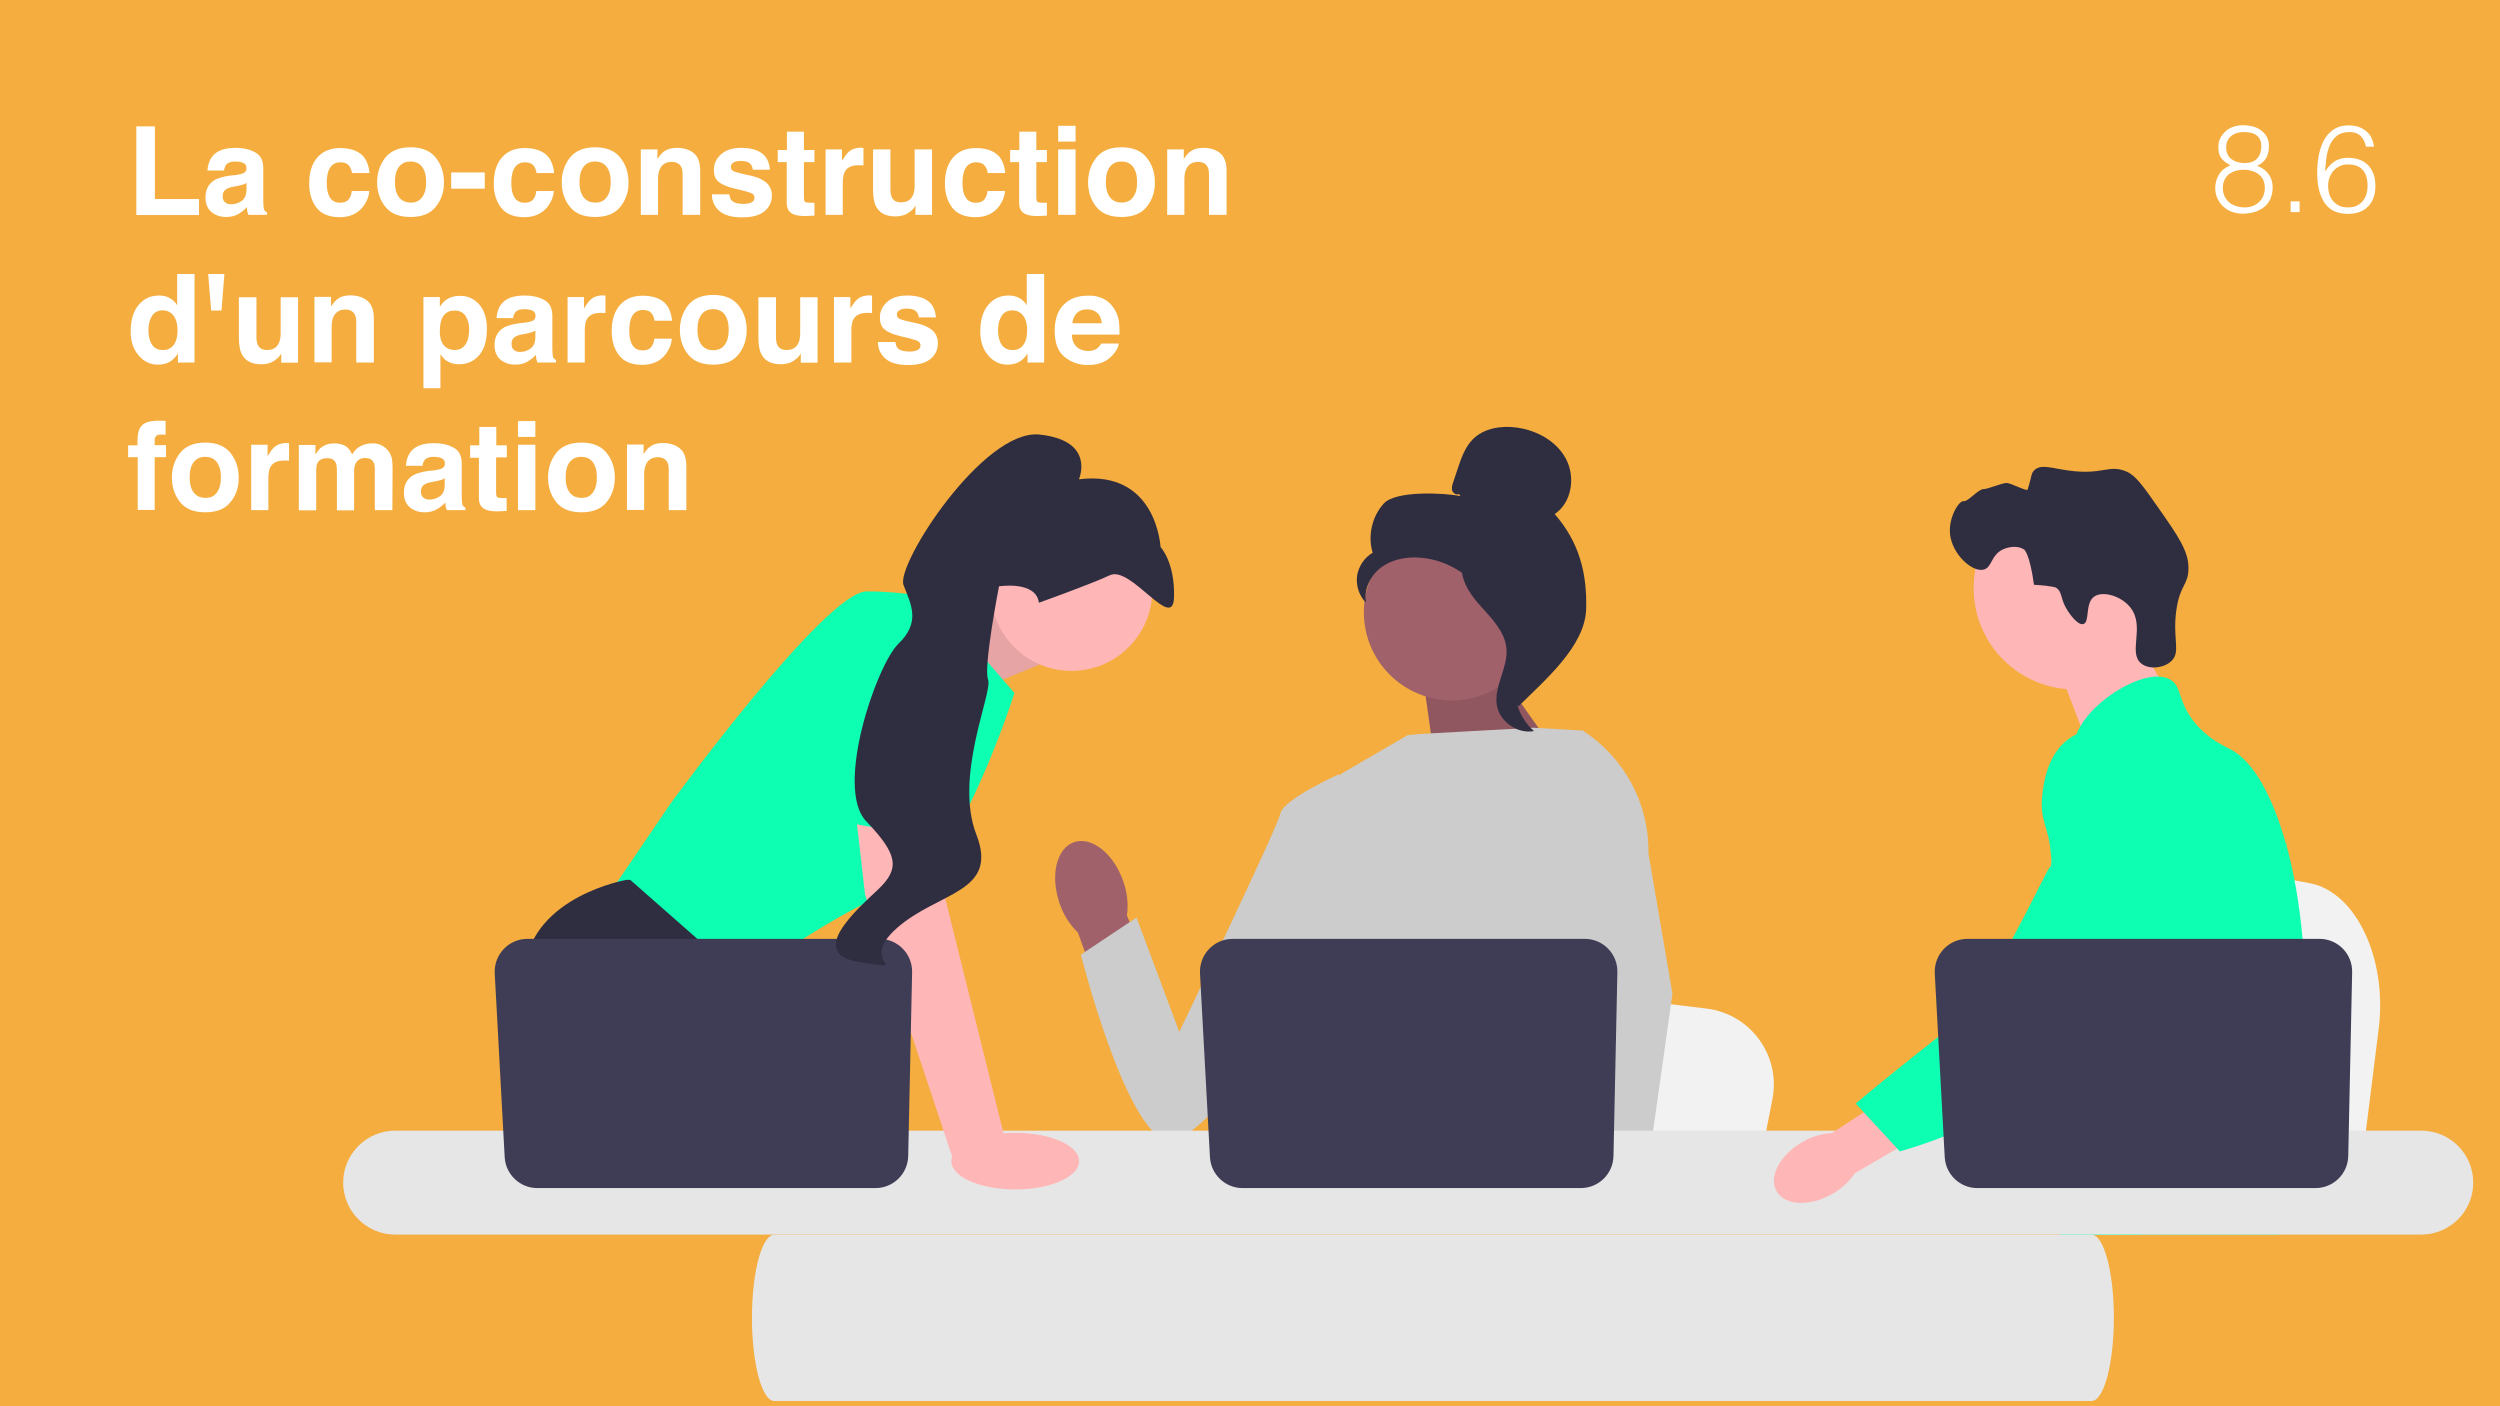 <?xml version="1.0" encoding="UTF-8"?>
<!-- Generator: Adobe Illustrator 27.4.1, SVG Export Plug-In . SVG Version: 6.00 Build 0)  -->
<svg xmlns="http://www.w3.org/2000/svg" xmlns:xlink="http://www.w3.org/1999/xlink" version="1.1" id="Calque_1" x="0px" y="0px" viewBox="0 0 1280 720" style="enable-background:new 0 0 1280 720;" xml:space="preserve">
<style type="text/css">
	.st0{fill:#F4AD3E;}
	.st1{fill:#FFFFFF;}
	.st2{fill:#F2F2F2;}
	.st3{fill:#FFB6B6;}
	.st4{fill:#2F2E41;}
	.st5{fill:#0DFFB2;}
	.st6{fill:#E6E6E6;}
	.st7{opacity:0.1;enable-background:new    ;}
	.st8{fill:#A0616A;}
	.st9{fill:#CCCCCC;}
	.st10{fill:#3F3D56;}
</style>
<rect class="st0" width="1280" height="720"></rect>
<g>
	<path class="st1" d="M69.8,64.7h9.5v37.2h22.6v8.2H69.8V64.7z"></path>
	<path class="st1" d="M120.8,89.6c1.6-0.2,2.8-0.5,3.5-0.8c1.3-0.5,1.9-1.4,1.9-2.5c0-1.4-0.5-2.3-1.5-2.8c-1-0.5-2.4-0.8-4.3-0.8   c-2.1,0-3.6,0.5-4.5,1.5c-0.6,0.8-1,1.8-1.2,3.1h-8.5c0.2-2.9,1-5.3,2.5-7.2c2.3-3,6.3-4.4,12-4.4c3.7,0,7,0.7,9.8,2.2   c2.9,1.5,4.3,4.2,4.3,8.2v15.4c0,1.1,0,2.4,0.1,3.9c0.1,1.1,0.2,1.9,0.5,2.3c0.3,0.4,0.7,0.7,1.3,1v1.3h-9.5   c-0.3-0.7-0.5-1.3-0.6-1.9c-0.1-0.6-0.2-1.3-0.2-2c-1.2,1.3-2.6,2.4-4.2,3.4c-1.9,1.1-4,1.6-6.4,1.6c-3.1,0-5.6-0.9-7.6-2.6   c-2-1.7-3-4.2-3-7.4c0-4.1,1.6-7.1,4.8-9c1.8-1,4.3-1.7,7.7-2.2L120.8,89.6z M126.2,93.7c-0.6,0.3-1.1,0.6-1.7,0.8   c-0.6,0.2-1.4,0.4-2.4,0.6l-2,0.4c-1.9,0.3-3.2,0.7-4,1.2c-1.4,0.8-2.1,2-2.1,3.7c0,1.5,0.4,2.6,1.3,3.2c0.8,0.7,1.9,1,3.1,1   c1.9,0,3.7-0.6,5.3-1.7c1.6-1.1,2.5-3.1,2.5-6.1V93.7z"></path>
	<path class="st1" d="M180.2,88.5c-0.2-1.3-0.6-2.4-1.3-3.4c-1-1.4-2.5-2-4.6-2c-3,0-5,1.5-6.1,4.4c-0.6,1.6-0.9,3.6-0.9,6.2   c0,2.5,0.3,4.4,0.9,5.9c1,2.8,3,4.2,5.9,4.2c2.1,0,3.5-0.6,4.4-1.7s1.4-2.5,1.6-4.3h9c-0.2,2.7-1.2,5.2-2.9,7.6   c-2.8,3.8-6.8,5.8-12.2,5.8s-9.4-1.6-11.9-4.8s-3.8-7.3-3.8-12.4c0-5.8,1.4-10.2,4.2-13.4c2.8-3.2,6.7-4.8,11.6-4.8   c4.2,0,7.7,0.9,10.3,2.8c2.7,1.9,4.3,5.2,4.8,10H180.2z"></path>
	<path class="st1" d="M223.1,105.9c-2.8,3.5-7.1,5.2-12.9,5.2c-5.8,0-10.1-1.7-12.9-5.2c-2.8-3.5-4.2-7.7-4.2-12.6   c0-4.8,1.4-9,4.2-12.6c2.8-3.5,7.1-5.3,12.9-5.3c5.8,0,10.1,1.8,12.9,5.3c2.8,3.5,4.2,7.7,4.2,12.6   C227.4,98.2,225.9,102.4,223.1,105.9z M216.1,101c1.4-1.8,2.1-4.4,2.1-7.8s-0.7-5.9-2.1-7.8c-1.4-1.8-3.3-2.7-5.9-2.7   c-2.6,0-4.5,0.9-5.9,2.7c-1.4,1.8-2.1,4.4-2.1,7.8s0.7,5.9,2.1,7.8c1.4,1.8,3.4,2.7,5.9,2.7C212.8,103.8,214.7,102.9,216.1,101z"></path>
	<path class="st1" d="M231,88.3h17.2v8.3H231V88.3z"></path>
	<path class="st1" d="M274.7,88.5c-0.2-1.3-0.6-2.4-1.3-3.4c-1-1.4-2.5-2-4.6-2c-3,0-5,1.5-6.1,4.4c-0.6,1.6-0.9,3.6-0.9,6.2   c0,2.5,0.3,4.4,0.9,5.9c1,2.8,3,4.2,5.9,4.2c2.1,0,3.5-0.6,4.4-1.7s1.4-2.5,1.6-4.3h9c-0.2,2.7-1.2,5.2-2.9,7.6   c-2.8,3.8-6.8,5.8-12.2,5.8s-9.4-1.6-11.9-4.8s-3.8-7.3-3.8-12.4c0-5.8,1.4-10.2,4.2-13.4c2.8-3.2,6.7-4.8,11.6-4.8   c4.2,0,7.7,0.9,10.3,2.8c2.7,1.9,4.3,5.2,4.8,10H274.7z"></path>
	<path class="st1" d="M317.6,105.9c-2.8,3.5-7.1,5.2-12.9,5.2c-5.8,0-10.1-1.7-12.9-5.2c-2.8-3.5-4.2-7.7-4.2-12.6   c0-4.8,1.4-9,4.2-12.6c2.8-3.5,7.1-5.3,12.9-5.3c5.8,0,10.1,1.8,12.9,5.3c2.8,3.5,4.2,7.7,4.2,12.6   C321.9,98.2,320.4,102.4,317.6,105.9z M310.6,101c1.4-1.8,2.1-4.4,2.1-7.8s-0.7-5.9-2.1-7.8c-1.4-1.8-3.3-2.7-5.9-2.7   c-2.6,0-4.5,0.9-5.9,2.7c-1.4,1.8-2.1,4.4-2.1,7.8s0.7,5.9,2.1,7.8c1.4,1.8,3.4,2.7,5.9,2.7C307.3,103.8,309.2,102.9,310.6,101z"></path>
	<path class="st1" d="M355.2,78.4c2.2,1.8,3.3,4.8,3.3,9V110h-9V89.6c0-1.8-0.2-3.1-0.7-4.1c-0.9-1.7-2.5-2.6-4.9-2.6   c-3,0-5,1.3-6.1,3.8c-0.6,1.3-0.9,3-0.9,5.1V110h-8.8V76.5h8.5v4.9c1.1-1.7,2.2-3,3.2-3.7c1.8-1.4,4.1-2,6.8-2   C350.1,75.7,353,76.6,355.2,78.4z"></path>
	<path class="st1" d="M373.4,99.3c0.2,1.6,0.6,2.7,1.2,3.3c1.1,1.2,3.1,1.8,6.1,1.8c1.7,0,3.1-0.3,4.1-0.8c1-0.5,1.5-1.3,1.5-2.3   c0-1-0.4-1.7-1.2-2.2c-0.8-0.5-3.9-1.4-9.2-2.6c-3.8-0.9-6.5-2.1-8.1-3.5c-1.6-1.4-2.3-3.4-2.3-6c0-3.1,1.2-5.8,3.7-8   c2.4-2.2,5.9-3.3,10.3-3.3c4.2,0,7.6,0.8,10.2,2.5s4.2,4.6,4.5,8.7h-8.8c-0.1-1.1-0.4-2-1-2.7c-1-1.2-2.6-1.8-4.9-1.8   c-1.9,0-3.3,0.3-4.1,0.9s-1.2,1.3-1.2,2.1c0,1,0.4,1.7,1.3,2.2c0.9,0.5,3.9,1.3,9.2,2.4c3.5,0.8,6.1,2.1,7.9,3.7   c1.7,1.7,2.6,3.8,2.6,6.3c0,3.3-1.2,6-3.7,8.1c-2.5,2.1-6.3,3.2-11.5,3.2c-5.3,0-9.2-1.1-11.7-3.3c-2.5-2.2-3.8-5.1-3.8-8.5H373.4z   "></path>
	<path class="st1" d="M398.2,83v-6.2h4.7v-9.4h8.7v9.4h5.4V83h-5.4v17.7c0,1.4,0.2,2.2,0.5,2.6c0.3,0.3,1.4,0.5,3.2,0.5   c0.3,0,0.5,0,0.8,0s0.6,0,0.9,0v6.6l-4.2,0.2c-4.1,0.1-7-0.6-8.5-2.2c-1-1-1.5-2.6-1.5-4.6V83H398.2z"></path>
	<path class="st1" d="M441.3,75.7c0.1,0,0.4,0,0.8,0v9c-0.6-0.1-1-0.1-1.5-0.1c-0.4,0-0.8,0-1,0c-3.5,0-5.9,1.1-7.1,3.4   c-0.7,1.3-1,3.3-1,6v16h-8.8V76.5h8.4v5.8c1.4-2.2,2.5-3.8,3.5-4.6c1.6-1.4,3.8-2.1,6.4-2.1C441,75.7,441.1,75.7,441.3,75.7z"></path>
	<path class="st1" d="M455.9,76.5v20.2c0,1.9,0.2,3.3,0.7,4.3c0.8,1.7,2.4,2.6,4.7,2.6c3,0,5-1.2,6.1-3.6c0.6-1.3,0.9-3,0.9-5.2   V76.5h8.9V110h-8.5v-4.7c-0.1,0.1-0.3,0.4-0.6,0.9s-0.7,1-1.2,1.4c-1.4,1.2-2.7,2.1-4,2.5s-2.8,0.7-4.5,0.7c-4.9,0-8.3-1.8-10-5.4   c-1-2-1.4-4.9-1.4-8.7V76.5H455.9z"></path>
	<path class="st1" d="M505.7,88.5c-0.2-1.3-0.6-2.4-1.3-3.4c-1-1.4-2.5-2-4.6-2c-3,0-5,1.5-6.1,4.4c-0.6,1.6-0.9,3.6-0.9,6.2   c0,2.5,0.3,4.4,0.9,5.9c1,2.8,3,4.2,5.9,4.2c2.1,0,3.5-0.6,4.4-1.7s1.4-2.5,1.6-4.3h9c-0.2,2.7-1.2,5.2-2.9,7.6   c-2.8,3.8-6.8,5.8-12.2,5.8c-5.4,0-9.4-1.6-11.9-4.8c-2.5-3.2-3.8-7.3-3.8-12.4c0-5.8,1.4-10.2,4.2-13.4s6.7-4.8,11.6-4.8   c4.2,0,7.7,0.9,10.3,2.8c2.7,1.9,4.3,5.2,4.8,10H505.7z"></path>
	<path class="st1" d="M517.2,83v-6.2h4.7v-9.4h8.7v9.4h5.4V83h-5.4v17.7c0,1.4,0.2,2.2,0.5,2.6c0.3,0.3,1.4,0.5,3.2,0.5   c0.3,0,0.5,0,0.8,0s0.6,0,0.9,0v6.6l-4.2,0.2c-4.1,0.1-7-0.6-8.5-2.2c-1-1-1.5-2.6-1.5-4.6V83H517.2z"></path>
	<path class="st1" d="M550.7,72.5h-8.9v-8.1h8.9V72.5z M541.8,76.5h8.9V110h-8.9V76.5z"></path>
	<path class="st1" d="M587.1,105.9c-2.8,3.5-7.1,5.2-12.9,5.2s-10.1-1.7-12.9-5.2c-2.8-3.5-4.2-7.7-4.2-12.6c0-4.8,1.4-9,4.2-12.6   c2.8-3.5,7.1-5.3,12.9-5.3s10.1,1.8,12.9,5.3c2.8,3.5,4.2,7.7,4.2,12.6C591.4,98.2,589.9,102.4,587.1,105.9z M580.1,101   c1.4-1.8,2.1-4.4,2.1-7.8s-0.7-5.9-2.1-7.8c-1.4-1.8-3.3-2.7-5.9-2.7s-4.5,0.9-5.9,2.7c-1.4,1.8-2.1,4.4-2.1,7.8s0.7,5.9,2.1,7.8   c1.4,1.8,3.4,2.7,5.9,2.7S578.7,102.9,580.1,101z"></path>
	<path class="st1" d="M624.7,78.4c2.2,1.8,3.3,4.8,3.3,9V110h-9V89.6c0-1.8-0.2-3.1-0.7-4.1c-0.9-1.7-2.5-2.6-4.9-2.6   c-3,0-5,1.3-6.1,3.8c-0.6,1.3-0.9,3-0.9,5.1V110h-8.8V76.5h8.5v4.9c1.1-1.7,2.2-3,3.2-3.7c1.8-1.4,4.1-2,6.8-2   C619.7,75.7,622.5,76.6,624.7,78.4z"></path>
	<path class="st1" d="M86.9,152.6c1.6,0.9,2.9,2.1,3.8,3.7v-16h8.9v45.3h-8.5V181c-1.3,2-2.7,3.4-4.3,4.3s-3.6,1.4-6,1.4   c-3.9,0-7.2-1.6-9.9-4.8c-2.7-3.2-4-7.2-4-12.2c0-5.7,1.3-10.2,4-13.5s6.2-4.9,10.6-4.9C83.5,151.3,85.3,151.7,86.9,152.6z    M89,176.5c1.3-1.8,1.9-4.2,1.9-7.2c0-4.1-1-7-3.1-8.8c-1.3-1.1-2.7-1.6-4.4-1.6c-2.6,0-4.4,1-5.6,2.9c-1.2,1.9-1.8,4.3-1.8,7.2   c0,3.1,0.6,5.6,1.8,7.4c1.2,1.9,3.1,2.8,5.6,2.8C85.8,179.3,87.7,178.3,89,176.5z"></path>
	<path class="st1" d="M114.9,140.3l-1.5,18.7h-5.3l-1.5-18.7H114.9z"></path>
	<path class="st1" d="M131.3,152.1v20.2c0,1.9,0.2,3.3,0.7,4.3c0.8,1.7,2.4,2.6,4.7,2.6c3,0,5-1.2,6.1-3.6c0.6-1.3,0.9-3,0.9-5.2   v-18.2h8.9v33.5H144v-4.7c-0.1,0.1-0.3,0.4-0.6,0.9c-0.3,0.5-0.7,1-1.2,1.4c-1.4,1.2-2.7,2.1-4,2.5c-1.3,0.5-2.8,0.7-4.5,0.7   c-4.9,0-8.3-1.8-10-5.4c-1-2-1.4-4.9-1.4-8.7v-20.2H131.3z"></path>
	<path class="st1" d="M188.1,154c2.2,1.8,3.3,4.8,3.3,9v22.6h-9v-20.4c0-1.8-0.2-3.1-0.7-4.1c-0.9-1.7-2.5-2.6-4.9-2.6   c-3,0-5,1.3-6.1,3.8c-0.6,1.3-0.9,3-0.9,5.1v18.1h-8.8v-33.5h8.5v4.9c1.1-1.7,2.2-3,3.2-3.7c1.8-1.4,4.1-2,6.8-2   C183.1,151.3,185.9,152.2,188.1,154z"></path>
	<path class="st1" d="M245.2,155.7c2.7,2.9,4.1,7.1,4.1,12.7c0,5.9-1.3,10.4-4,13.5s-6.1,4.6-10.3,4.6c-2.7,0-4.9-0.7-6.7-2   c-1-0.7-1.9-1.8-2.8-3.2v17.5h-8.7v-46.7h8.4v5c0.9-1.5,2-2.6,3-3.4c2-1.5,4.3-2.2,7-2.2C239.1,151.3,242.5,152.8,245.2,155.7z    M238.5,162c-1.2-2-3.1-3-5.8-3c-3.2,0-5.4,1.5-6.6,4.5c-0.6,1.6-0.9,3.6-0.9,6.1c0,3.9,1,6.6,3.1,8.2c1.2,0.9,2.7,1.4,4.4,1.4   c2.5,0,4.3-0.9,5.6-2.8c1.3-1.9,1.9-4.4,1.9-7.5C240.3,166.2,239.7,164,238.5,162z"></path>
	<path class="st1" d="M268.8,165.2c1.6-0.2,2.8-0.5,3.5-0.8c1.3-0.5,1.9-1.4,1.9-2.5c0-1.4-0.5-2.3-1.5-2.8c-1-0.5-2.4-0.8-4.3-0.8   c-2.1,0-3.6,0.5-4.5,1.5c-0.6,0.8-1,1.8-1.2,3.1h-8.5c0.2-2.9,1-5.3,2.5-7.2c2.3-3,6.3-4.4,12-4.4c3.7,0,7,0.7,9.8,2.2   c2.9,1.5,4.3,4.2,4.3,8.2v15.4c0,1.1,0,2.4,0.1,3.9c0.1,1.1,0.2,1.9,0.5,2.3c0.3,0.4,0.7,0.7,1.3,1v1.3h-9.5   c-0.3-0.7-0.5-1.3-0.6-1.9c-0.1-0.6-0.2-1.3-0.2-2c-1.2,1.3-2.6,2.4-4.2,3.4c-1.9,1.1-4,1.6-6.4,1.6c-3.1,0-5.6-0.9-7.6-2.6   c-2-1.7-3-4.2-3-7.4c0-4.1,1.6-7.1,4.8-9c1.8-1,4.3-1.7,7.7-2.2L268.8,165.2z M274.1,169.3c-0.6,0.3-1.1,0.6-1.7,0.8   c-0.6,0.2-1.4,0.4-2.4,0.6l-2,0.4c-1.9,0.3-3.2,0.7-4,1.2c-1.4,0.8-2.1,2-2.1,3.7c0,1.5,0.4,2.6,1.3,3.2c0.8,0.7,1.9,1,3.1,1   c1.9,0,3.7-0.6,5.3-1.7c1.6-1.1,2.5-3.1,2.5-6.1V169.3z"></path>
	<path class="st1" d="M309.2,151.3c0.1,0,0.4,0,0.8,0v9c-0.6-0.1-1-0.1-1.5-0.1s-0.8,0-1,0c-3.5,0-5.9,1.1-7.1,3.4   c-0.7,1.3-1,3.3-1,6v16h-8.8v-33.5h8.4v5.8c1.4-2.2,2.5-3.8,3.5-4.6c1.6-1.4,3.8-2.1,6.4-2.1C308.9,151.3,309.1,151.3,309.2,151.3z   "></path>
	<path class="st1" d="M335.1,164.1c-0.2-1.3-0.6-2.4-1.3-3.4c-1-1.4-2.5-2-4.6-2c-3,0-5,1.5-6.1,4.4c-0.6,1.6-0.9,3.6-0.9,6.2   c0,2.5,0.3,4.4,0.9,5.9c1,2.8,3,4.2,5.9,4.2c2.1,0,3.5-0.6,4.4-1.7s1.4-2.5,1.6-4.3h9c-0.2,2.7-1.2,5.2-2.9,7.6   c-2.8,3.8-6.8,5.8-12.2,5.8c-5.4,0-9.4-1.6-11.9-4.8s-3.8-7.3-3.8-12.4c0-5.8,1.4-10.2,4.2-13.4c2.8-3.2,6.7-4.8,11.6-4.8   c4.2,0,7.7,0.9,10.3,2.8c2.7,1.9,4.3,5.2,4.8,10H335.1z"></path>
	<path class="st1" d="M378.1,181.5c-2.8,3.5-7.1,5.2-12.9,5.2s-10.1-1.7-12.9-5.2c-2.8-3.5-4.2-7.7-4.2-12.6c0-4.8,1.4-9,4.2-12.6   c2.8-3.5,7.1-5.3,12.9-5.3s10.1,1.8,12.9,5.3c2.8,3.5,4.2,7.7,4.2,12.6C382.3,173.8,380.9,178,378.1,181.5z M371,176.6   c1.4-1.8,2.1-4.4,2.1-7.8s-0.7-5.9-2.1-7.8c-1.4-1.8-3.3-2.7-5.9-2.7s-4.5,0.9-5.9,2.7c-1.4,1.8-2.1,4.4-2.1,7.8s0.7,5.9,2.1,7.8   c1.4,1.8,3.4,2.7,5.9,2.7S369.7,178.5,371,176.6z"></path>
	<path class="st1" d="M397.3,152.1v20.2c0,1.9,0.2,3.3,0.7,4.3c0.8,1.7,2.4,2.6,4.7,2.6c3,0,5-1.2,6.1-3.6c0.6-1.3,0.9-3,0.9-5.2   v-18.2h8.9v33.5H410v-4.7c-0.1,0.1-0.3,0.4-0.6,0.9s-0.7,1-1.2,1.4c-1.4,1.2-2.7,2.1-4,2.5s-2.8,0.7-4.5,0.7c-4.9,0-8.3-1.8-10-5.4   c-1-2-1.4-4.9-1.4-8.7v-20.2H397.3z"></path>
	<path class="st1" d="M445.7,151.3c0.1,0,0.4,0,0.8,0v9c-0.6-0.1-1-0.1-1.5-0.1c-0.4,0-0.8,0-1,0c-3.5,0-5.9,1.1-7.1,3.4   c-0.7,1.3-1,3.3-1,6v16H427v-33.5h8.4v5.8c1.4-2.2,2.5-3.8,3.5-4.6c1.6-1.4,3.8-2.1,6.4-2.1C445.4,151.3,445.6,151.3,445.7,151.3z"></path>
	<path class="st1" d="M458.4,174.9c0.2,1.6,0.6,2.7,1.2,3.3c1.1,1.2,3.1,1.8,6.1,1.8c1.7,0,3.1-0.3,4.1-0.8c1-0.5,1.5-1.3,1.5-2.3   c0-1-0.4-1.7-1.2-2.2c-0.8-0.5-3.9-1.4-9.2-2.6c-3.8-0.9-6.5-2.1-8.1-3.5c-1.6-1.4-2.3-3.4-2.3-6c0-3.1,1.2-5.8,3.7-8   c2.4-2.2,5.9-3.3,10.3-3.3c4.2,0,7.6,0.8,10.2,2.5s4.2,4.6,4.5,8.7h-8.8c-0.1-1.1-0.4-2-1-2.7c-1-1.2-2.6-1.8-4.9-1.8   c-1.9,0-3.3,0.3-4.1,0.9s-1.2,1.3-1.2,2.1c0,1,0.4,1.7,1.3,2.2c0.9,0.5,3.9,1.3,9.2,2.4c3.5,0.8,6.1,2.1,7.9,3.7   c1.7,1.7,2.6,3.8,2.6,6.3c0,3.3-1.2,6-3.7,8.1c-2.5,2.1-6.3,3.2-11.5,3.2c-5.3,0-9.2-1.1-11.7-3.3c-2.5-2.2-3.8-5.1-3.8-8.5H458.4z   "></path>
	<path class="st1" d="M521.9,152.6c1.6,0.9,2.9,2.1,3.8,3.7v-16h8.9v45.3h-8.5V181c-1.3,2-2.7,3.4-4.3,4.3s-3.6,1.4-6,1.4   c-3.9,0-7.2-1.6-9.9-4.8c-2.7-3.2-4-7.2-4-12.2c0-5.7,1.3-10.2,4-13.5s6.2-4.9,10.6-4.9C518.5,151.3,520.3,151.7,521.9,152.6z    M524,176.5c1.3-1.8,1.9-4.2,1.9-7.2c0-4.1-1-7-3.1-8.8c-1.3-1.1-2.7-1.6-4.4-1.6c-2.6,0-4.4,1-5.6,2.9c-1.2,1.9-1.8,4.3-1.8,7.2   c0,3.1,0.6,5.6,1.8,7.4c1.2,1.9,3.1,2.8,5.6,2.8C520.9,179.3,522.8,178.3,524,176.5z"></path>
	<path class="st1" d="M564.4,152.7c2.3,1,4.3,2.7,5.8,5c1.4,2,2.3,4.3,2.7,6.9c0.2,1.5,0.3,3.8,0.3,6.7h-24.4   c0.1,3.4,1.3,5.7,3.5,7.1c1.3,0.8,3,1.3,4.8,1.3c2,0,3.6-0.5,4.9-1.5c0.7-0.6,1.3-1.3,1.8-2.3h9c-0.2,2-1.3,4-3.3,6.1   c-3,3.3-7.2,4.9-12.6,4.9c-4.5,0-8.4-1.4-11.8-4.1s-5.1-7.2-5.1-13.4c0-5.8,1.5-10.3,4.6-13.4c3.1-3.1,7.1-4.6,12-4.6   C559.5,151.2,562.1,151.7,564.4,152.7z M551.3,160.3c-1.2,1.3-2,3-2.3,5.2h15.1c-0.2-2.3-0.9-4.1-2.3-5.3c-1.4-1.2-3.1-1.8-5.2-1.8   C554.3,158.4,552.6,159,551.3,160.3z"></path>
	<path class="st1" d="M83,215.4c0.5,0,1.1,0.1,1.8,0.1v7.1c-0.5-0.1-1.3-0.1-2.5-0.1c-1.2,0-2,0.2-2.4,0.8c-0.4,0.5-0.7,1.1-0.7,1.8   s0,1.6,0,2.8H85v6.2h-5.8v27h-8.7v-27h-4.9V228h4.8v-2.2c0-3.6,0.6-6.1,1.8-7.4c1.3-2,4.3-3,9.2-3C82,215.4,82.5,215.4,83,215.4z"></path>
	<path class="st1" d="M118,257.1c-2.8,3.5-7.1,5.2-12.9,5.2c-5.8,0-10.1-1.7-12.9-5.2c-2.8-3.5-4.2-7.7-4.2-12.6   c0-4.8,1.4-9,4.2-12.6c2.8-3.5,7.1-5.3,12.9-5.3c5.8,0,10.1,1.8,12.9,5.3c2.8,3.5,4.2,7.7,4.2,12.6   C122.3,249.4,120.9,253.6,118,257.1z M111,252.2c1.4-1.8,2.1-4.4,2.1-7.8s-0.7-5.9-2.1-7.8c-1.4-1.8-3.3-2.7-5.9-2.7   c-2.6,0-4.5,0.9-5.9,2.7c-1.4,1.8-2.1,4.4-2.1,7.8s0.7,5.9,2.1,7.8c1.4,1.8,3.4,2.7,5.9,2.7C107.7,255,109.6,254.1,111,252.2z"></path>
	<path class="st1" d="M147.2,226.9c0.1,0,0.4,0,0.8,0v9c-0.6-0.1-1-0.1-1.5-0.1s-0.8,0-1,0c-3.5,0-5.9,1.1-7.1,3.4   c-0.7,1.3-1,3.3-1,6v16h-8.8v-33.5h8.4v5.8c1.4-2.2,2.5-3.8,3.5-4.6c1.6-1.4,3.8-2.1,6.4-2.1C146.9,226.9,147.1,226.9,147.2,226.9z   "></path>
	<path class="st1" d="M194.9,227.8c1.4,0.6,2.7,1.6,3.9,3c0.9,1.2,1.6,2.6,1.9,4.3c0.2,1.1,0.3,2.8,0.3,5l-0.1,21.1h-9v-21.3   c0-1.3-0.2-2.3-0.6-3.1c-0.8-1.6-2.2-2.3-4.3-2.3c-2.4,0-4.1,1-5,3c-0.5,1.1-0.7,2.3-0.7,3.8v20h-8.8v-20c0-2-0.2-3.4-0.6-4.3   c-0.7-1.6-2.2-2.4-4.3-2.4c-2.5,0-4.2,0.8-5,2.4c-0.5,0.9-0.7,2.3-0.7,4.1v20.2h-8.9v-33.5h8.5v4.9c1.1-1.7,2.1-3,3.1-3.7   c1.7-1.3,3.9-2,6.6-2c2.6,0,4.6,0.6,6.2,1.7c1.3,1,2.2,2.4,2.9,4c1.1-2,2.6-3.4,4.3-4.3c1.8-0.9,3.8-1.4,6-1.4   C192,226.9,193.5,227.2,194.9,227.8z"></path>
	<path class="st1" d="M222.4,240.8c1.6-0.2,2.8-0.5,3.5-0.8c1.3-0.5,1.9-1.4,1.9-2.5c0-1.4-0.5-2.3-1.5-2.8c-1-0.5-2.4-0.8-4.3-0.8   c-2.1,0-3.6,0.5-4.5,1.5c-0.6,0.8-1,1.8-1.2,3.1h-8.5c0.2-2.9,1-5.3,2.5-7.2c2.3-3,6.3-4.4,12-4.4c3.7,0,7,0.7,9.8,2.2   c2.9,1.5,4.3,4.2,4.3,8.2v15.4c0,1.1,0,2.4,0.1,3.9c0.1,1.1,0.2,1.9,0.5,2.3c0.3,0.4,0.7,0.7,1.3,1v1.3h-9.5   c-0.3-0.7-0.5-1.3-0.6-1.9c-0.1-0.6-0.2-1.3-0.2-2c-1.2,1.3-2.6,2.4-4.2,3.4c-1.9,1.1-4,1.6-6.4,1.6c-3.1,0-5.6-0.9-7.6-2.6   c-2-1.7-3-4.2-3-7.4c0-4.1,1.6-7.1,4.8-9c1.8-1,4.3-1.7,7.7-2.2L222.4,240.8z M227.7,244.9c-0.6,0.3-1.1,0.6-1.7,0.8   c-0.6,0.2-1.4,0.4-2.4,0.6l-2,0.4c-1.9,0.3-3.2,0.7-4,1.2c-1.4,0.8-2.1,2-2.1,3.7c0,1.5,0.4,2.6,1.3,3.2c0.8,0.7,1.9,1,3.1,1   c1.9,0,3.7-0.6,5.3-1.7c1.6-1.1,2.5-3.1,2.5-6.1V244.9z"></path>
	<path class="st1" d="M240.7,234.2V228h4.7v-9.4h8.7v9.4h5.4v6.2H254v17.7c0,1.4,0.2,2.2,0.5,2.6c0.3,0.3,1.4,0.5,3.2,0.5   c0.3,0,0.5,0,0.8,0s0.6,0,0.9,0v6.6l-4.2,0.2c-4.1,0.1-7-0.6-8.5-2.2c-1-1-1.5-2.6-1.5-4.6v-20.6H240.7z"></path>
	<path class="st1" d="M274.1,223.7h-8.9v-8.1h8.9V223.7z M265.2,227.7h8.9v33.5h-8.9V227.7z"></path>
	<path class="st1" d="M310.6,257.1c-2.8,3.5-7.1,5.2-12.9,5.2c-5.8,0-10.1-1.7-12.9-5.2c-2.8-3.5-4.2-7.7-4.2-12.6   c0-4.8,1.4-9,4.2-12.6c2.8-3.5,7.1-5.3,12.9-5.3c5.8,0,10.1,1.8,12.9,5.3c2.8,3.5,4.2,7.7,4.2,12.6   C314.8,249.4,313.4,253.6,310.6,257.1z M303.5,252.2c1.4-1.8,2.1-4.4,2.1-7.8s-0.7-5.9-2.1-7.8c-1.4-1.8-3.3-2.7-5.9-2.7   c-2.6,0-4.5,0.9-5.9,2.7c-1.4,1.8-2.1,4.4-2.1,7.8s0.7,5.9,2.1,7.8c1.4,1.8,3.4,2.7,5.9,2.7C300.2,255,302.2,254.1,303.5,252.2z"></path>
	<path class="st1" d="M348.1,229.6c2.2,1.8,3.3,4.8,3.3,9v22.6h-9v-20.4c0-1.8-0.2-3.1-0.7-4.1c-0.9-1.7-2.5-2.6-4.9-2.6   c-3,0-5,1.3-6.1,3.8c-0.6,1.3-0.9,3-0.9,5.1v18.1h-8.8v-33.5h8.5v4.9c1.1-1.7,2.2-3,3.2-3.7c1.8-1.4,4.1-2,6.8-2   C343.1,226.9,345.9,227.8,348.1,229.6z"></path>
</g>
<g>
	<path class="st1" d="M1141.9,84.7c-1.1-0.7-2-1.3-2.8-1.9c-0.8-0.6-1.4-1.3-1.9-2c-0.5-0.7-0.9-1.5-1.1-2.4c-0.2-0.9-0.3-2-0.3-3.4   c0-1.5,0.3-2.9,1-4.3c0.7-1.3,1.6-2.5,2.7-3.5c1.1-1,2.5-1.8,4-2.3c1.5-0.5,3.2-0.8,4.9-0.8c1.7,0,3.3,0.2,4.9,0.6   c1.6,0.4,3.1,1.1,4.3,2s2.3,2,3,3.4c0.8,1.4,1.1,3,1.1,4.9c0,2.3-0.5,4.3-1.4,5.9c-0.9,1.6-2.5,3-4.6,4c2.4,0.9,4.4,2.3,5.8,4.2   c1.4,1.9,2.1,4.2,2.1,6.8c0,2.2-0.4,4.1-1.1,5.8c-0.7,1.7-1.8,3.1-3.1,4.2c-1.4,1.1-3,2-4.9,2.6c-1.9,0.6-4.1,0.9-6.4,0.9   c-1.6,0-3.2-0.3-4.9-0.8c-1.7-0.5-3.2-1.4-4.5-2.5c-1.3-1.1-2.4-2.5-3.2-4.1c-0.8-1.6-1.3-3.5-1.3-5.7c0-2.6,0.7-5,2-7.1   S1139.4,85.7,1141.9,84.7z M1148.9,86.9c-1.6,0-3,0.2-4.3,0.6s-2.4,1-3.4,1.7c-1,0.8-1.7,1.8-2.3,3s-0.8,2.6-0.8,4.3   c0,1.4,0.3,2.7,0.8,3.8c0.5,1.2,1.3,2.2,2.2,3.1c0.9,0.9,2.1,1.5,3.5,2c1.4,0.5,2.9,0.8,4.6,0.8c1.5,0,2.8-0.2,4.1-0.7   c1.3-0.5,2.4-1.2,3.3-2c0.9-0.9,1.7-1.9,2.2-3.2c0.5-1.2,0.8-2.6,0.8-4c0-1.6-0.3-2.9-0.8-4.1c-0.5-1.2-1.3-2.1-2.3-2.9   c-1-0.8-2.1-1.4-3.4-1.7C1151.8,87.1,1150.4,86.9,1148.9,86.9z M1148.8,67.6c-1.3,0-2.4,0.2-3.5,0.5c-1.1,0.3-2,0.8-2.9,1.5   c-0.8,0.7-1.5,1.5-1.9,2.5c-0.5,1-0.7,2.2-0.7,3.5c0,1.4,0.3,2.6,0.8,3.6c0.5,1,1.2,1.8,2.1,2.4s1.9,1.1,3,1.4   c1.1,0.3,2.3,0.5,3.5,0.5c1.2,0,2.4-0.2,3.4-0.5c1-0.3,2-0.8,2.7-1.5c0.8-0.7,1.4-1.6,1.8-2.7c0.4-1.1,0.7-2.4,0.7-4   c0-2.3-0.7-4-2.2-5.3C1154.1,68.2,1151.8,67.6,1148.8,67.6z"></path>
	<path class="st1" d="M1172.8,108.6v-5.5h4.6v5.5H1172.8z"></path>
	<path class="st1" d="M1211.4,75.1c-0.5-2.3-1.4-4.1-2.8-5.5c-1.4-1.4-3.3-2-5.7-2c-2.7,0-4.9,0.7-6.5,2s-2.8,3-3.6,4.9   c-0.8,2-1.4,4.2-1.7,6.5c-0.3,2.4-0.5,4.6-0.7,6.7c0.6-0.8,1.3-1.7,2-2.5c0.7-0.8,1.5-1.6,2.4-2.2c0.9-0.7,1.9-1.2,3.1-1.6   s2.6-0.6,4.2-0.6c4.5,0,8,1.3,10.4,3.8s3.7,6,3.7,10.5c0,4.5-1.2,8-3.7,10.6c-2.5,2.6-6,3.8-10.5,3.8c-2.2,0-4.3-0.4-6.2-1.1   c-1.9-0.7-3.5-1.9-4.9-3.6c-1.4-1.7-2.5-3.9-3.3-6.6c-0.8-2.7-1.2-6-1.2-9.9c0-2.6,0.2-5.4,0.7-8.2c0.5-2.8,1.3-5.4,2.5-7.8   s2.8-4.3,4.9-5.8s4.8-2.3,8-2.3c3.5,0,6.5,0.9,8.8,2.8c2.4,1.8,3.7,4.6,4.2,8.1H1211.4z M1202.1,84.2c-1.6,0-3,0.3-4.2,0.9   c-1.2,0.6-2.3,1.4-3.2,2.4c-0.9,1-1.5,2.2-2,3.5c-0.5,1.3-0.7,2.7-0.7,4.3c0,1.3,0.2,2.5,0.5,3.8c0.4,1.3,0.9,2.4,1.8,3.5   c0.8,1.1,1.9,1.9,3.1,2.6c1.3,0.7,2.8,1,4.7,1c1.9,0,3.5-0.3,4.8-1c1.3-0.7,2.3-1.5,3.1-2.6c0.8-1.1,1.4-2.3,1.7-3.6   c0.4-1.3,0.5-2.7,0.5-4c0-3.4-0.8-6.1-2.5-8C1208.1,85.1,1205.5,84.2,1202.1,84.2z"></path>
</g>
<path class="st2" d="M1217.9,526.7l-3.4,27.2l-8.5,67.6h-170.3c1.3-15.1,3.1-36.9,5.1-60.5c0.2-2.4,0.4-4.7,0.6-7.1  c4.9-59.2,10.2-126.1,10.2-126.1l22.4,4.2l43.5,8.1l17.7,3.3l47.4,8.8C1206.2,456.6,1222.4,490.8,1217.9,526.7L1217.9,526.7z"></path>
<polygon class="st3" points="1089.1,318.4 1110,355 1069.8,383.6 1052.6,338.5 "></polygon>
<circle class="st3" cx="1062.4" cy="301.1" r="51.9"></circle>
<path class="st4" d="M1058.7,312.8c-4.1-6.3-2.5-9.6-6-11.9c0,0-1.4-0.9-11.3-1.5l0,0c-2.2-16-5-18-5-18c-3.2-2.2-7.9-1.5-10.9-0.1  c-6.2,2.9-5.5,9.1-9.7,10.3c-5.8,1.7-16.4-7.7-17.4-18.3c-0.8-8.7,4.8-17.2,7-16.7c2.2,0.4,7.5-6.3,10.3-6.2c1.9,0.1,9.9-3.4,12-3.1  c2.3,0.3,10,4.3,10.4,3.4c2.2-6.4,1.6-8.2,3.5-10c3.4-3.2,8.8-1,17.4,0.2c17.7,2.5,20.8-3.4,29.9,0.6c4.6,2,8.4,7.4,15.9,18.1  c10.5,15,15.7,22.5,15.7,31.2c0,8.9-4.3,8.3-6.2,21.5c-2.1,14.7,2.4,21.4-2.5,26.1c-3.8,3.7-11.5,4.6-15.5,1.3  c-6.9-5.5,2.1-18.9-5.5-28.6c-4.7-6-14.1-8.7-18.5-5.7c-4.9,3.3-2.2,13.2-5.6,14.1C1063.7,320.4,1059.4,313.8,1058.7,312.8  L1058.7,312.8z"></path>
<path class="st5" d="M1179.6,517.1c-1.4,24.7-7.2,32.6-9.2,61.8c-0.4,6.4-0.7,13.9-0.7,22.7c0,2.3,0,4.5,0,6.6  c0,4.6-0.1,8.9-0.6,13.2c-0.4,3.5-1.1,7-2.2,10.7h-111.8c0,0,0-0.1,0-0.1c-0.7-2.8-1.1-5.6-1.4-8.2c-0.1-0.8-0.2-1.6-0.3-2.5  c-0.1-0.9-0.2-1.9-0.3-2.8c-0.3-3.7-0.7-7.1-1.5-10.4c-1.1-4.6-3-8.9-7.1-13c-1.6-1.7-3.3-3-4.9-4.2c-0.3-0.2-0.6-0.4-0.9-0.6  c-4.5-3.1-8.7-5.3-12.3-11.5c-0.1-0.1-0.1-0.2-0.2-0.3c-0.6-1.1-2.3-4-3.4-7.8c-1.2-4-2-9-0.6-14.1c3.2-12.1,15.2-13.3,25-25.5  c1.1-1.3,2.1-2.8,3.1-4.4c4.4-7.2,5.6-13.5,7-21.1c0.2-1.2,0.4-2.4,0.6-3.6c0.1-0.9,0.2-1.7,0.3-2.6c0.8-7.2,0.4-13.4-0.5-18.9  c-3-18.1-11.8-29.4-5.6-45.6c2-5.1,4.7-8.9,7.5-12.2c5.9-7,12-11.5,11-20.5c-1.1-9.1-7.9-10.3-8.7-18.2c-0.4-4,0.9-8.2,3.4-12.4v0  c7.9-13.3,27.5-25.6,39.9-25.2c2.3,0.1,4.3,0.6,6,1.6c6.2,3.6,3.6,11.5,13,22.6c7,8.2,14.9,11.5,17.9,13.1  c11.9,6.2,21.6,24.5,28.2,48c0.1,0.2,0.1,0.4,0.2,0.5c4.1,14.7,6.9,31.4,8.4,48.3c0.6,7.2,1,14.4,1,21.5  C1180,507.8,1179.8,512.8,1179.6,517.1z"></path>
<g>
	<polygon class="st3" points="1095.9,601.9 1093.6,608.3 1092.2,612.3 1088.8,621.5 1085,632.2 1060.2,632.2 1064.4,621.5    1066.3,616.5 1069.5,608.3 1074.9,594.4  "></polygon>
	<path class="st5" d="M1170.8,429.7c-0.1,0.8-0.2,1.7-0.2,2.7c-1,10-3.3,27.9-6.7,48.3c-1.8,10.8-3.9,22.2-6.2,33.6   c-5.1,24.6-11.3,48.8-18.5,64.7c-1.3,2.9-2.6,5.5-3.9,7.8c-1,1.7-2.1,3.5-3.2,5.2c-3.6,5.6-7.7,10.9-11.9,15.8   c-0.2,0.2-0.4,0.4-0.5,0.6c-0.7,0.8-1.4,1.6-2.1,2.4c-3.4,3.9-7,7.5-10.4,10.8c-4.2,4.1-8.2,7.6-11.7,10.7h-40.2l-0.2-0.1l-5.8-2.6   c0,0,1.6-1.9,4.4-5.6c0.6-0.7,1.2-1.6,1.8-2.5c0.8-1.1,1.7-2.3,2.6-3.6c1.9-2.7,4.1-6,6.5-9.6c4.6-7.1,9.8-15.7,15.1-25.8   c0.6-1.2,1.2-2.4,1.8-3.5c0,0,0-0.1,0.1-0.1c1-2,2.1-4.1,3.1-6.3c8.7-18.2,11.2-33.3,12-38.2c1-6.9,2.4-16.6,2-27.2   c-0.3-7-1.3-14.4-3.7-21.8v0c-0.5-1.5-1.1-3.1-1.7-4.6c-1.1-2.8-2.5-5.5-4.1-8.2c-7.1-11.8-12.9-12.3-17.5-25.2   c-1.4-3.8-4.4-12.4-3.5-21.5v0c0.1-1.1,0.3-2.3,0.6-3.4v0c0.1-0.3,0.2-0.6,0.2-1c0.7-2.8,1.9-5.5,3.7-8.2c3.5-5.1,8.3-8.1,12.6-9.9   l0,0c5-2.1,9.2-2.5,10.1-2.6c18.4-1.6,32.6,13.8,40.4,22.3c3,3.3,5.8,6,8.3,8.2c19.6,17.5,25,6.3,26.4,0.5   C1170.6,431,1170.7,430.2,1170.8,429.7L1170.8,429.7z"></path>
	<path class="st5" d="M1170.8,429c0,0.1,0,0.3-0.1,0.6C1170.8,429.5,1170.8,429.3,1170.8,429C1170.8,429.1,1170.8,429,1170.8,429z"></path>
</g>
<path class="st6" d="M1070.9,632.2H396.4c-6.3,0-11.4,19.1-11.4,42.5c0,23.5,5.1,42.6,11.4,42.6h674.5c6.3,0,11.4-19.1,11.4-42.6  C1082.3,651.3,1077.2,632.2,1070.9,632.2z"></path>
<polygon class="st3" points="471.5,320.8 514,302.9 532.2,340.3 487.5,358.5 "></polygon>
<polygon class="st7" points="471.5,320.8 514,302.9 532.2,340.3 487.5,358.5 "></polygon>
<path class="st5" d="M477.5,306.5l41.9,48.3c0,0-29.2,92.1-58.3,100.3s-83,48.3-83,48.3l-67.5-43.8l32.8-48.3  c0,0,79.3-108.5,100.3-108.5S477.5,306.5,477.5,306.5L477.5,306.5z"></path>
<path class="st4" d="M420.8,621.5h-97.6l-6.2-8.3l-25.2-33.7l-5.8-7.7c0,0-21.9-40.1-17.3-76.6c4.6-36.5,52-44.7,52-44.7h2l58,51  l-3.5,47.5l18.4,30.5L420.8,621.5z"></path>
<polygon class="st4" points="343.2,621.5 317.1,621.5 317.1,582.8 "></polygon>
<path class="st2" d="M907.5,562.7l-3.3,16.9l-8.1,41.9H733.9c1.3-9.4,3-22.9,4.8-37.5c0.2-1.5,0.4-2.9,0.6-4.4  c4.6-36.7,9.7-78.3,9.7-78.3l21.3,2.6l41.4,5l16.9,2l45.2,5.5C896.3,519.2,911.8,540.4,907.5,562.7L907.5,562.7z"></path>
<path class="st4" d="M1137.2,621.5h-88c1.3-1.6,2.1-2.5,2.1-2.5l26.4-4.4l54.4-9C1132,605.7,1134.5,612.1,1137.2,621.5L1137.2,621.5  z"></path>
<polygon class="st8" points="763.9,339 802.1,393.1 735.4,395.1 728.2,344.3 "></polygon>
<polygon class="st7" points="763.9,339 802.1,393.1 735.4,395.1 728.2,344.3 "></polygon>
<path id="uuid-ae755ff6-bb09-410e-86b1-7d1b81a37005-394" class="st8" d="M575.1,451.2c-4.9-14.2-16.2-23.1-25.2-20  c-9,3.1-12.3,17.1-7.4,31.3c1.9,5.7,5.1,10.8,9.4,15l21.6,59.8l27.8-10.7L577,468.8C577.8,462.8,577.1,456.8,575.1,451.2  L575.1,451.2z"></path>
<path class="st9" d="M834.2,423.6l-0.1,55.2l-5.1,20.4L818.4,541l-7.7,38.5l-5.7,28.7l-2,10.3c-1.5,1-3.1,2-4.6,3H665  c-7.6-4.5-11.8-8.1-11.8-8.1s2.1-2,4.5-5.1c4-5.3,8.9-14.1,5.9-22.5c-0.6-1.8-0.8-3.9-0.6-6.3c1.2-15.7,17.7-42.2,17.7-42.2  l-3.4-39.4l-1.5-17.3l10.5-84.2l34.4-20l5.9-0.6l58.6-3.2l24.2,1.4l1.1,0.3L834.2,423.6L834.2,423.6z"></path>
<g>
	<polygon class="st3" points="836.8,621.5 807.6,621.5 806.3,608.3 806.3,608 814.6,607.5 836,606 836.4,613.9 836.7,620  "></polygon>
	<path class="st9" d="M844,436.9l12.3,71.9l-10,70.8l-1.6,11l-2.8,19.4l-0.8,6l0,0.6l0.2,4.8h-34.6l-1.3-13.2l-0.1-1.2l-2.6-27.1   l0-0.5l-5.5-57.4l10.8-41.5l0.8-3.1v0l4.7-71.1l-3.7-32.3l0-0.3c0.1,0,0.1,0.1,0.2,0.1c0.2,0.1,0.4,0.2,0.6,0.4   C831.8,388,844.5,411.7,844,436.9L844,436.9z"></path>
</g>
<path class="st9" d="M698.8,410.2l-13.3-13.8c0,0-28.5,12.9-29.9,20c-1.4,7.1-51.8,111.9-51.8,111.9l-21.9-58.5l-28.5,19  c0,0,22.9,90.8,44.3,95.1s93.1-107.5,93.1-107.5L698.8,410.2L698.8,410.2z"></path>
<path class="st6" d="M1239.7,578.9H202.3c-14.7,0-26.6,12-26.6,26.6s11.9,26.6,26.6,26.6h1037.4c14.7,0,26.6-11.9,26.6-26.6  S1254.4,578.9,1239.7,578.9z"></path>
<path class="st10" d="M828.1,497.8l-2,94.1c-0.2,9.1-7.6,16.4-16.8,16.4H636.2c-8.9,0-16.2-7-16.7-15.8l-5.1-94.1  c-0.5-9.6,7.1-17.7,16.7-17.7h180.3C820.8,480.7,828.3,488.4,828.1,497.8L828.1,497.8z"></path>
<circle class="st3" cx="548.6" cy="302.1" r="41.4"></circle>
<polygon class="st3" points="479.3,410.5 483.9,459.7 514.9,584.6 488.1,594 442.9,457.9 436.6,403.2 "></polygon>
<path class="st10" d="M467,497.8l-2,94.1c-0.2,9.1-7.6,16.4-16.8,16.4H275.1c-8.9,0-16.2-7-16.7-15.8l-5.1-94.1  c-0.5-9.6,7.1-17.7,16.7-17.7h180.3C459.6,480.7,467.2,488.4,467,497.8L467,497.8z"></path>
<ellipse class="st3" cx="519.8" cy="594.5" rx="32.7" ry="14.5"></ellipse>
<path class="st5" d="M415.1,418l18.7-99.6c0,0,52-7.3,53.8,10c1.8,17.3-1.3,102-1.3,102L415.1,418L415.1,418z"></path>
<path class="st4" d="M531.9,308.6c0,0,25.6-9.1,36.4-14.1s32.3,29.4,32.8,11.3c0.5-18.1-6.9-25.7-6.9-25.7s-1.9-39.7-41.8-34.7  c0,0,8.8-19.8-20.1-22.9c-28.8-3.1-73.7,66.6-69.7,77c4,10.4,8.8,19-2.6,30.1s-32.8,73.9-16.5,90.9s17.3,24.2,6.2,34.8  c-11.1,10.5-37.4,33.4-9,37.4s-2.6,1,18.6-17.6c21.2-18.7,52.2-17.9,40.6-47.8s8.5-72.8,6-79.3s5.6-47.8,5.6-47.8  S530.5,297.2,531.9,308.6L531.9,308.6z"></path>
<g>
	<circle class="st8" cx="743.4" cy="313.5" r="45.1"></circle>
	<path class="st4" d="M747,252.9c-1.3,0.8-3.1-0.4-3.5-1.8c-0.4-1.5,0.1-3,0.6-4.4l2.4-7.2c1.7-5.1,3.6-10.4,7.3-14.3   c5.6-5.9,14.6-7.4,22.7-6.3c10.4,1.4,20.6,7,25.4,16.3c4.8,9.3,2.8,22.2-5.9,28c12.4,14.2,16.7,30.1,16.1,48.9   c-0.7,18.9-21.2,36.2-34.6,49.5c-3-1.8-5.7-10.3-4.1-13.4s-0.7-6.7,1.3-9.5c2-2.8,3.7,1.7,1.7-1.1c-1.3-1.8,3.8-5.9,1.8-7   c-9.4-5.2-12.5-16.8-18.3-25.7c-7.1-10.8-19.2-18.1-32-19.3c-7.1-0.7-14.5,0.5-20.3,4.6c-5.8,4.1-9.5,11.4-8.2,18.4   c-3.5-3.5-5.2-8.7-4.6-13.6c0.7-4.9,3.7-9.5,8-12c-2.6-8.6-0.4-18.5,5.7-25.2s30.6-5.5,39.4-3.8C747.7,254.1,747,252.9,747,252.9z"></path>
	<path class="st4" d="M748.4,285.8c11.7,1.3,20.1,11.4,27.2,20.7c4.1,5.4,8.4,11.3,8.3,18.1c-0.1,6.8-4.7,12.7-6.9,19.2   c-3.6,10.6-0.1,23.2,8.4,30.5c-8.4,1.6-17.5-4.7-19-13.1c-1.7-9.8,5.8-19.3,4.9-29.2c-0.8-8.7-7.7-15.5-13.5-22   c-5.9-6.5-11.4-15.2-8.7-23.6L748.4,285.8L748.4,285.8z"></path>
</g>
<g>
	<path id="uuid-aec20554-f6ec-4c5b-9d97-717cd04239bf-395" class="st3" d="M923,584.6c-11.6,6.6-17.6,17.9-13.4,25.3s17,8,28.5,1.4   c4.7-2.6,8.6-6.2,11.6-10.6l48.7-28.5l-13.9-22.6l-46.5,30.5C932.8,580.4,927.6,581.9,923,584.6L923,584.6z"></path>
	<path class="st5" d="M1087.8,375.6c-1.5-0.6-14.2-5.4-25.9,1c-13.4,7.3-15.5,24.1-16.2,29.9c-1.7,13.6,3.3,16.6,4.3,30.3   c1.9,25.7,7.1-3.6-1.1,8.1c-2.8,4.1-31.9,66.9-47.9,79.3c-31.1,24-50.9,40.8-50.9,40.8l22.6,24.5c0,0,35.7-9.5,67.2-30   c32.3-21,48.5-31.5,61-52c1.1-1.8,26.8-45.5,13-93.9C1110.8,402.6,1105,382.4,1087.8,375.6L1087.8,375.6z"></path>
</g>
<path class="st10" d="M1204.3,497.8l-2,94.1c-0.2,9.1-7.6,16.4-16.8,16.4h-173.1c-8.9,0-16.2-7-16.7-15.8l-5.1-94.1  c-0.5-9.6,7.1-17.7,16.7-17.7h180.3C1197,480.7,1204.5,488.4,1204.3,497.8L1204.3,497.8z"></path>
</svg>
